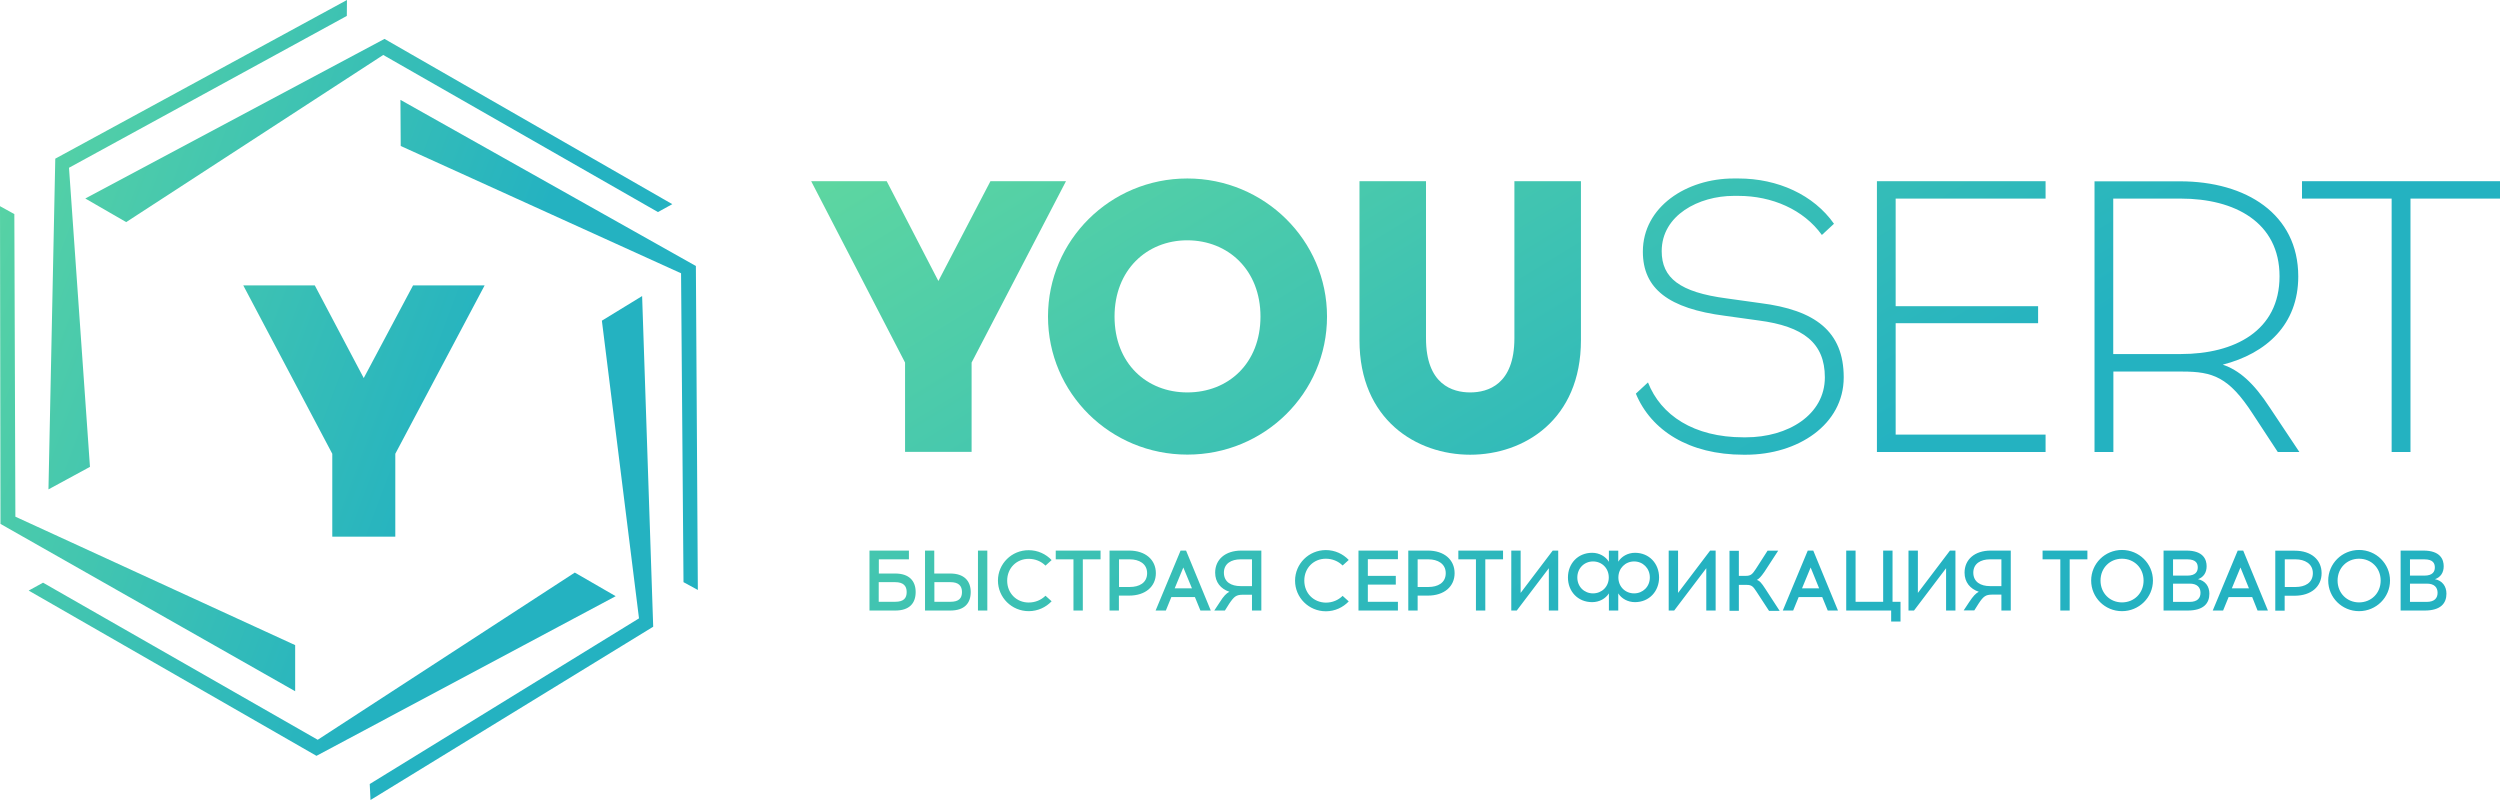 <?xml version="1.0" encoding="UTF-8"?> <svg xmlns="http://www.w3.org/2000/svg" width="125" height="40" viewBox="0 0 125 40" fill="none"> <path d="M120.518 9.93H125V9.06H115.1V9.93H119.582V22.6H120.524V9.93H120.518ZM105.662 9.93H109.045C111.73 9.93 113.977 11.108 113.977 13.816C113.977 16.543 111.723 17.702 109.045 17.702H105.662V9.93ZM104.726 9.06V22.6H105.669V18.578H109.114C110.643 18.578 111.442 18.85 112.635 20.688L113.889 22.6H114.969L113.502 20.398C112.66 19.102 111.936 18.504 111.137 18.233C113.327 17.671 114.913 16.222 114.913 13.822C114.913 10.707 112.31 9.066 109.002 9.066H104.726V9.06ZM94.783 15.309V9.93H102.279V9.06H93.846V22.6H102.279V21.73H94.783V16.16H101.905V15.309H94.783ZM86.681 8.924C84.334 8.924 82.143 10.337 82.143 12.582C82.143 14.439 83.435 15.426 86.25 15.79L87.935 16.024C90.164 16.314 91.243 17.147 91.243 18.868C91.243 20.743 89.402 21.866 87.292 21.866H87.174C84.689 21.866 83.041 20.762 82.399 19.121L81.793 19.682C82.555 21.521 84.452 22.736 87.174 22.736H87.292C89.895 22.736 92.186 21.231 92.186 18.868C92.186 16.567 90.757 15.5 88.016 15.155L86.331 14.92C83.984 14.612 83.085 13.896 83.085 12.558C83.085 10.756 84.945 9.794 86.687 9.794H86.924C88.591 9.794 90.176 10.473 91.094 11.749L91.699 11.188C90.682 9.739 88.884 8.924 86.924 8.924H86.681Z" fill="url(#paint0_linear_611_931)"></path> <path d="M76.032 27.529H75.564V30.527H75.838L77.442 28.411V30.527H77.911V27.529H77.636L76.032 29.645V27.529ZM75.158 27.529H72.917V27.967H73.797V30.527H74.265V27.967H75.152V27.529H75.158ZM70.882 27.967H71.425C71.881 27.967 72.287 28.183 72.287 28.658C72.287 29.151 71.881 29.349 71.425 29.349H70.882V27.967ZM71.394 27.529H70.414V30.527H70.882V29.78H71.394C72.206 29.78 72.73 29.33 72.73 28.658C72.73 27.985 72.206 27.529 71.394 27.529ZM61.195 28.633C61.195 28.177 61.569 27.967 62.025 27.967H62.599V29.305H62.025C61.569 29.305 61.195 29.108 61.195 28.633ZM60.995 30.101L60.714 30.527H61.245L61.463 30.181C61.713 29.811 61.819 29.743 62.125 29.737H62.599V30.527H63.067V27.529H62.069C61.257 27.529 60.758 27.979 60.758 28.633C60.758 29.108 61.032 29.441 61.469 29.589C61.319 29.663 61.176 29.811 60.995 30.101ZM58.735 29.416L59.166 28.374L59.597 29.416H58.735ZM59.029 27.529L57.78 30.527H58.292L58.567 29.854H59.746L60.021 30.527H60.539L59.303 27.529H59.029ZM55.951 27.967H56.494C56.95 27.967 57.356 28.183 57.356 28.658C57.356 29.151 56.95 29.349 56.494 29.349H55.951V27.967ZM56.457 27.529H55.477V30.527H55.945V29.78H56.457C57.268 29.78 57.793 29.33 57.793 28.658C57.793 27.985 57.268 27.529 56.457 27.529ZM55.028 27.529H52.787V27.967H53.673V30.527H54.141V27.967H55.028V27.529ZM49.897 29.028C49.897 29.873 50.583 30.558 51.438 30.558C51.888 30.558 52.294 30.366 52.581 30.064L52.275 29.787C52.056 30.002 51.763 30.126 51.432 30.126C50.833 30.126 50.359 29.669 50.359 29.034C50.359 28.398 50.833 27.942 51.432 27.942C51.763 27.942 52.056 28.065 52.275 28.281L52.581 28.004C52.294 27.701 51.888 27.51 51.438 27.51C50.583 27.504 49.897 28.189 49.897 29.028ZM49.366 27.529H48.898V30.527H49.366V27.529ZM46.719 29.108H47.525C47.924 29.108 48.099 29.287 48.099 29.601C48.099 29.91 47.949 30.089 47.525 30.089H46.719V29.108ZM46.719 27.529H46.251V30.527H47.512C48.23 30.527 48.536 30.157 48.536 29.601C48.536 29.04 48.199 28.676 47.512 28.676H46.713V27.529H46.719ZM43.936 29.108H44.76C45.159 29.108 45.334 29.287 45.334 29.601C45.334 29.91 45.184 30.089 44.76 30.089H43.936V29.108ZM45.446 27.529H43.474V30.527H44.76C45.477 30.527 45.783 30.157 45.783 29.601C45.783 29.04 45.452 28.676 44.76 28.676H43.942V27.967H45.446V27.529ZM65.215 29.028C65.215 28.392 65.689 27.936 66.288 27.936C66.619 27.936 66.912 28.059 67.131 28.275L67.437 27.998C67.15 27.695 66.744 27.504 66.294 27.504C65.439 27.504 64.753 28.189 64.753 29.034C64.753 29.879 65.439 30.564 66.294 30.564C66.744 30.564 67.15 30.372 67.437 30.07L67.131 29.793C66.912 30.009 66.619 30.132 66.288 30.132C65.683 30.12 65.215 29.669 65.215 29.028ZM69.896 27.529H67.924V30.527H69.896V30.089H68.392V29.231H69.79V28.793H68.392V27.961H69.896V27.529ZM82.492 28.873C82.492 29.336 82.143 29.669 81.706 29.669C81.263 29.669 80.919 29.336 80.919 28.873C80.919 28.411 81.269 28.072 81.706 28.072C82.143 28.072 82.492 28.411 82.492 28.873ZM80.439 28.873C80.439 29.336 80.089 29.669 79.652 29.669C79.209 29.669 78.866 29.336 78.866 28.873C78.866 28.411 79.215 28.072 79.652 28.072C80.095 28.072 80.439 28.411 80.439 28.873ZM82.954 28.873C82.954 28.183 82.467 27.64 81.749 27.64C81.387 27.64 81.075 27.825 80.913 28.084V27.535H80.445V28.09C80.282 27.825 79.971 27.64 79.608 27.64C78.884 27.64 78.397 28.189 78.397 28.873C78.397 29.564 78.884 30.107 79.608 30.107C79.971 30.107 80.282 29.928 80.445 29.669V30.527H80.913V29.669C81.075 29.928 81.387 30.107 81.749 30.107C82.461 30.107 82.954 29.564 82.954 28.873ZM85.314 30.527H85.782V27.529H85.507L83.903 29.645V27.529H83.435V30.527H83.709L85.314 28.411V30.527ZM87.842 28.997C87.948 28.941 88.047 28.843 88.222 28.59L88.909 27.535H88.378L87.792 28.448C87.623 28.701 87.548 28.793 87.292 28.793H86.943V27.541H86.475V30.539H86.943V29.244H87.33C87.592 29.244 87.66 29.33 87.829 29.589L88.453 30.545H88.984L88.266 29.441C88.073 29.139 87.973 29.034 87.842 28.997ZM90.956 29.416H90.101L90.532 28.374L90.956 29.416ZM91.387 30.527H91.899L90.663 27.529H90.388L89.14 30.527H89.658L89.933 29.854H91.112L91.387 30.527ZM94.558 31.076H95.026V30.089H94.627V27.529H94.158V30.089H92.779V27.529H92.311V30.527H94.558V31.076ZM97.304 30.527H97.772V27.529H97.498L95.894 29.645V27.529H95.425V30.527H95.7L97.304 28.411V30.527ZM100.07 29.305H99.495C99.04 29.305 98.665 29.102 98.665 28.633C98.665 28.177 99.04 27.967 99.495 27.967H100.07V29.305ZM100.07 30.527H100.538V27.529H99.539C98.728 27.529 98.228 27.979 98.228 28.633C98.228 29.108 98.503 29.441 98.94 29.589C98.79 29.663 98.653 29.811 98.465 30.095L98.184 30.52H98.715L98.933 30.175C99.177 29.805 99.289 29.737 99.595 29.731H100.07V30.527ZM103.484 27.967H104.37V27.529H102.129V27.967H103.016V30.527H103.484V27.967ZM107.179 29.028C107.179 29.663 106.705 30.12 106.099 30.12C105.5 30.12 105.026 29.663 105.026 29.028C105.026 28.392 105.5 27.936 106.099 27.936C106.705 27.936 107.179 28.392 107.179 29.028ZM107.647 29.028C107.647 28.183 106.954 27.498 106.099 27.498C105.244 27.498 104.558 28.183 104.558 29.028C104.558 29.873 105.244 30.558 106.099 30.558C106.954 30.558 107.647 29.873 107.647 29.028ZM110.025 29.638C110.025 29.891 109.888 30.095 109.476 30.095H108.652V29.182H109.476C109.863 29.176 110.025 29.379 110.025 29.638ZM109.888 28.374C109.888 28.571 109.788 28.781 109.364 28.781H108.652V27.967H109.364C109.813 27.967 109.888 28.183 109.888 28.374ZM109.901 28.96C110.175 28.861 110.331 28.633 110.331 28.312C110.331 27.991 110.182 27.529 109.314 27.529H108.178V30.527H109.376C110.194 30.527 110.469 30.157 110.469 29.682C110.469 29.311 110.256 29.034 109.901 28.96ZM112.447 29.416H111.592L112.023 28.374L112.447 29.416ZM112.878 30.527H113.396L112.16 27.529H111.886L110.637 30.527H111.155L111.43 29.854H112.61L112.878 30.527ZM115.643 28.658C115.643 29.151 115.238 29.349 114.782 29.349H114.239V27.967H114.782C115.231 27.967 115.643 28.183 115.643 28.658ZM116.08 28.658C116.08 27.985 115.556 27.535 114.744 27.535H113.764V30.533H114.233V29.787H114.744C115.556 29.78 116.08 29.336 116.08 28.658ZM119.033 29.028C119.033 29.663 118.558 30.12 117.953 30.12C117.354 30.12 116.879 29.663 116.879 29.028C116.879 28.392 117.354 27.936 117.953 27.936C118.558 27.936 119.033 28.392 119.033 29.028ZM119.501 29.028C119.501 28.183 118.808 27.498 117.953 27.498C117.098 27.498 116.411 28.183 116.411 29.028C116.411 29.873 117.098 30.558 117.953 30.558C118.808 30.558 119.501 29.873 119.501 29.028ZM121.879 29.638C121.879 29.891 121.742 30.095 121.33 30.095H120.499V29.182H121.33C121.723 29.176 121.879 29.379 121.879 29.638ZM121.742 28.374C121.742 28.571 121.642 28.781 121.217 28.781H120.499V27.967H121.217C121.667 27.967 121.742 28.183 121.742 28.374ZM122.185 28.312C122.185 27.991 122.035 27.529 121.167 27.529H120.031V30.527H121.23C122.047 30.527 122.322 30.157 122.322 29.682C122.322 29.311 122.11 29.028 121.748 28.96C122.029 28.861 122.185 28.633 122.185 28.312Z" fill="url(#paint1_linear_611_931)"></path> <path d="M53.299 9.06L48.58 18.128V22.594H45.253V18.128L40.559 9.06H44.335L46.919 14.05L49.522 9.06H53.299Z" fill="url(#paint2_linear_611_931)"></path> <path d="M79.047 9.06V17.011C79.047 20.996 76.194 22.736 73.51 22.736C70.832 22.736 67.974 20.996 67.974 17.011V9.06H71.3V16.913C71.3 19.232 72.63 19.621 73.51 19.621C74.39 19.621 75.72 19.232 75.72 16.913V9.06H79.047Z" fill="url(#paint3_linear_611_931)"></path> <path fill-rule="evenodd" clip-rule="evenodd" d="M66.351 15.827C66.351 12.015 63.217 8.924 59.366 8.924C55.508 8.924 52.4 12.021 52.4 15.827C52.4 19.658 55.515 22.73 59.366 22.73C63.217 22.736 66.351 19.658 66.351 15.827ZM59.366 19.621C61.419 19.621 63.024 18.165 63.024 15.827C63.024 13.508 61.419 12.021 59.366 12.015C57.331 12.015 55.727 13.508 55.727 15.827C55.727 18.171 57.331 19.621 59.366 19.621Z" fill="url(#paint4_linear_611_931)"></path> <path d="M15.886 36.989L2.152 29.134L1.434 29.529L15.823 37.792L30.784 29.809L28.74 28.629L15.886 36.989ZM30.094 16.034L31.95 30.918L18.487 39.201L18.525 40L32.66 31.336L32.106 14.803L30.094 16.034ZM20.652 14.271L18.187 18.903L15.74 14.271H12.164L16.614 22.689V26.835H19.765V22.689L24.231 14.271H20.652ZM0.024 26.195L14.758 34.562V32.256L0.769 25.834L0.717 10.704L0 10.309L0.024 26.195ZM20.036 7.299L34.053 13.664L34.175 29.108L34.892 29.498L34.794 13.3L20.022 4.993L20.036 7.299ZM4.265 9.925L6.309 11.105L19.162 2.748L32.897 10.603L33.614 10.208L19.225 1.945L4.265 9.925ZM2.764 7.933L2.423 24.469L4.498 23.343L3.45 8.388L17.341 0.796L17.348 0L2.764 7.933Z" fill="url(#paint5_linear_611_931)"></path> <defs> <linearGradient id="paint0_linear_611_931" x1="86.852" y1="26.95" x2="66.51" y2="-6.305" gradientUnits="userSpaceOnUse"> <stop stop-color="#24B2C1"></stop> <stop offset="1" stop-color="#5DD6A1"></stop> </linearGradient> <linearGradient id="paint1_linear_611_931" x1="86.852" y1="26.95" x2="66.51" y2="-6.305" gradientUnits="userSpaceOnUse"> <stop stop-color="#24B2C1"></stop> <stop offset="1" stop-color="#5DD6A1"></stop> </linearGradient> <linearGradient id="paint2_linear_611_931" x1="86.852" y1="26.95" x2="66.51" y2="-6.305" gradientUnits="userSpaceOnUse"> <stop stop-color="#24B2C1"></stop> <stop offset="1" stop-color="#5DD6A1"></stop> </linearGradient> <linearGradient id="paint3_linear_611_931" x1="86.852" y1="26.95" x2="66.51" y2="-6.305" gradientUnits="userSpaceOnUse"> <stop stop-color="#24B2C1"></stop> <stop offset="1" stop-color="#5DD6A1"></stop> </linearGradient> <linearGradient id="paint4_linear_611_931" x1="86.852" y1="26.95" x2="66.51" y2="-6.305" gradientUnits="userSpaceOnUse"> <stop stop-color="#24B2C1"></stop> <stop offset="1" stop-color="#5DD6A1"></stop> </linearGradient> <linearGradient id="paint5_linear_611_931" x1="19.129" y1="32.55" x2="-7.95" y2="22.42" gradientUnits="userSpaceOnUse"> <stop stop-color="#24B2C1"></stop> <stop offset="1" stop-color="#5DD6A1"></stop> </linearGradient> </defs> </svg> 